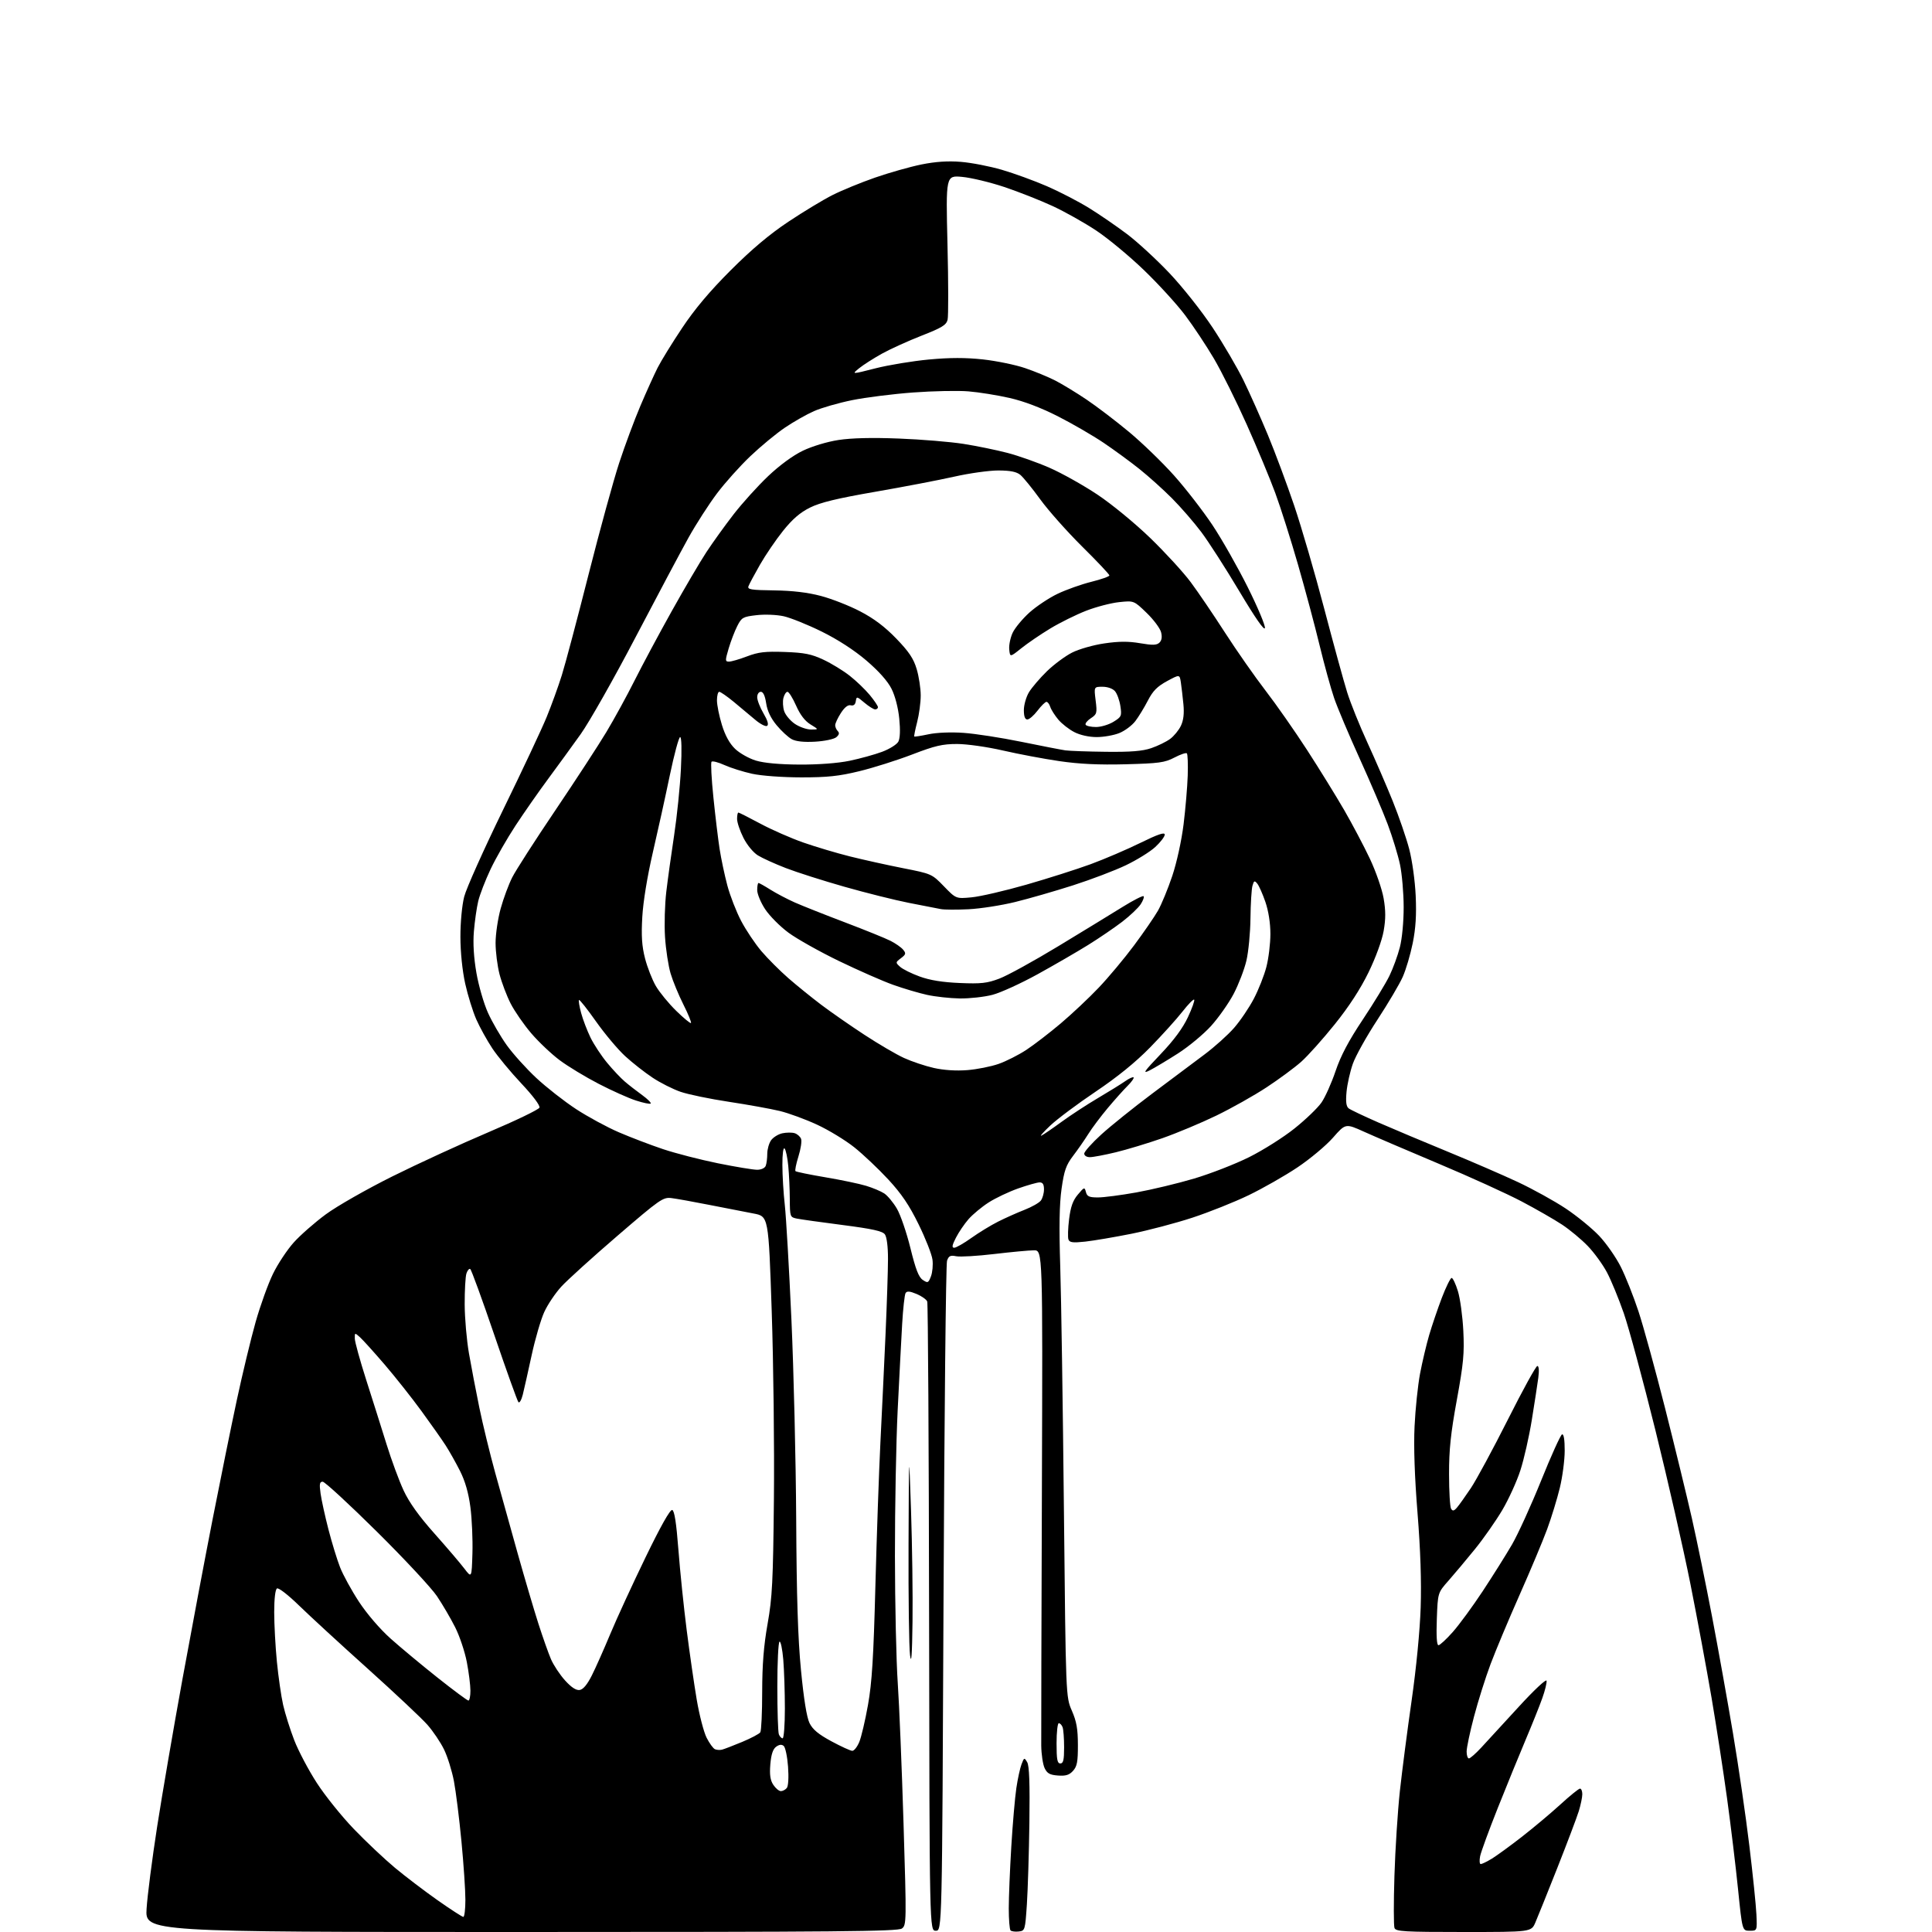 <?xml version="1.0" encoding="UTF-8" standalone="no"?>
<svg 
  version="1.1" 
  xmlns="http://www.w3.org/2000/svg" 
  xmlns:xlink="http://www.w3.org/1999/xlink" 
  xmlns:svg="http://www.w3.org/2000/svg"
  xmlns:rdf="http://www.w3.org/1999/02/22-rdf-syntax-ns#"
  xmlns:cc="http://creativecommons.org/ns#"
  xmlns:dc="http://purl.org/dc/elements/1.1/"
  viewBox="0 0 768 768"
  width="768"
  height="768"
>
<style>svg {background-color: white; }</style>"
<path stroke="none" fill="black" fill-rule="evenodd" d="M207.16,768.00C57.71,768.00 57.71,768.00 58.27,758.75C58.58,753.66 60.48,738.94 62.48,726.04C64.49,713.13 69.01,686.81 72.52,667.54C76.04,648.27 81.43,619.67 84.50,604.00C87.57,588.33 91.91,566.95 94.15,556.50C96.39,546.05 99.75,532.10 101.62,525.50C103.49,518.90 106.60,510.28 108.52,506.36C110.43,502.43 114.14,496.83 116.75,493.92C119.36,491.01 125.10,485.97 129.50,482.73C133.93,479.46 145.76,472.72 156.00,467.62C166.18,462.56 183.37,454.66 194.20,450.06C205.04,445.46 214.14,441.07 214.44,440.30C214.76,439.47 211.84,435.58 207.24,430.69C202.98,426.17 197.79,419.89 195.69,416.73C193.60,413.57 190.74,408.40 189.34,405.24C187.95,402.08 185.96,395.68 184.92,391.00C183.79,385.86 183.03,378.53 183.02,372.46C183.01,366.69 183.65,359.89 184.52,356.46C185.35,353.18 192.30,337.68 199.94,322.00C207.59,306.32 215.41,289.68 217.32,285.00C219.23,280.32 221.94,272.86 223.33,268.41C224.73,263.96 229.50,245.96 233.95,228.41C238.40,210.86 243.88,190.88 246.14,184.00C248.39,177.12 252.20,166.90 254.59,161.28C256.98,155.66 260.06,148.85 261.43,146.15C262.80,143.44 267.17,136.34 271.16,130.37C276.15,122.87 282.14,115.76 290.45,107.45C298.77,99.13 305.87,93.15 313.39,88.14C319.38,84.15 327.29,79.37 330.97,77.52C334.64,75.67 342.24,72.55 347.85,70.60C353.46,68.65 361.73,66.31 366.23,65.39C371.88,64.25 376.74,63.92 381.96,64.34C386.11,64.67 393.45,66.09 398.27,67.50C403.09,68.91 411.14,71.84 416.17,74.02C421.19,76.20 428.72,80.10 432.90,82.68C437.08,85.26 443.90,89.95 448.05,93.08C452.21,96.22 459.80,103.22 464.93,108.64C470.08,114.08 477.76,123.78 482.05,130.26C486.33,136.73 491.86,146.18 494.34,151.26C496.82,156.34 501.18,166.12 504.04,173.00C506.89,179.88 511.58,192.47 514.47,201.00C517.35,209.53 522.73,227.97 526.41,242.00C530.09,256.02 534.20,271.00 535.54,275.27C536.88,279.55 540.51,288.55 543.60,295.27C546.69,302.00 551.21,312.45 553.65,318.50C556.09,324.55 559.03,333.10 560.18,337.50C561.36,342.00 562.49,350.13 562.76,356.09C563.11,363.70 562.77,369.01 561.58,374.92C560.66,379.45 558.88,385.48 557.61,388.32C556.35,391.17 551.82,398.83 547.55,405.35C543.28,411.86 538.88,419.73 537.78,422.85C536.68,425.96 535.55,430.99 535.27,434.03C534.90,438.02 535.14,439.85 536.13,440.60C536.88,441.18 542.23,443.71 548.00,446.24C553.77,448.76 566.15,453.97 575.50,457.81C584.85,461.65 597.40,467.09 603.39,469.89C609.37,472.70 617.93,477.43 622.41,480.41C626.88,483.39 632.85,488.27 635.68,491.25C638.51,494.24 642.38,499.79 644.29,503.59C646.20,507.39 649.36,515.34 651.31,521.26C653.27,527.18 658.03,544.51 661.89,559.76C665.75,575.02 670.54,594.70 672.54,603.50C674.53,612.30 678.14,629.88 680.56,642.57C682.98,655.25 686.73,676.18 688.90,689.07C691.07,701.95 693.98,721.95 695.37,733.50C696.77,745.05 698.04,757.42 698.20,761.00C698.50,767.50 698.50,767.50 695.54,767.50C692.58,767.50 692.58,767.50 690.90,751.00C689.98,741.92 688.02,725.73 686.55,715.00C685.08,704.27 682.30,686.27 680.39,675.00C678.47,663.73 674.68,643.31 671.96,629.62C669.24,615.94 662.99,588.49 658.07,568.62C653.14,548.76 647.48,527.77 645.47,522.00C643.46,516.23 640.46,508.92 638.78,505.77C637.11,502.63 633.67,497.89 631.12,495.26C628.58,492.63 623.99,488.82 620.93,486.80C617.87,484.78 610.67,480.65 604.93,477.62C599.19,474.59 584.38,467.84 572.00,462.64C559.62,457.43 546.21,451.68 542.19,449.86C534.87,446.56 534.87,446.56 529.87,452.26C527.12,455.39 520.77,460.70 515.75,464.06C510.73,467.42 502.00,472.39 496.35,475.12C490.70,477.85 480.64,481.86 474.01,484.04C467.37,486.22 456.44,489.10 449.72,490.45C443.00,491.79 434.76,493.19 431.40,493.56C426.50,494.09 425.19,493.93 424.73,492.74C424.42,491.93 424.53,488.28 424.98,484.64C425.59,479.72 426.48,477.21 428.46,474.87C430.99,471.85 431.14,471.81 431.67,473.86C432.13,475.62 432.98,476.00 436.44,476.00C438.76,476.00 445.66,475.10 451.78,474.00C457.90,472.89 468.22,470.42 474.71,468.49C481.19,466.56 491.02,462.74 496.54,459.99C502.06,457.24 510.19,452.11 514.59,448.58C519.00,445.06 523.82,440.43 525.30,438.29C526.78,436.16 529.30,430.53 530.90,425.79C532.98,419.64 536.10,413.74 541.76,405.25C546.12,398.69 550.87,390.89 552.32,387.91C553.76,384.94 555.63,379.82 556.47,376.54C557.36,373.09 557.99,366.35 557.98,360.54C557.97,355.02 557.31,347.42 556.52,343.66C555.72,339.89 553.52,332.69 551.63,327.66C549.74,322.62 544.72,310.85 540.47,301.50C536.22,292.15 531.66,281.35 530.34,277.50C529.02,273.65 526.41,264.18 524.54,256.45C522.68,248.72 518.82,234.32 515.98,224.45C513.14,214.58 509.08,201.78 506.95,196.00C504.83,190.23 499.72,177.96 495.59,168.74C491.47,159.52 485.61,147.74 482.57,142.57C479.52,137.40 474.36,129.62 471.09,125.28C467.83,120.95 460.47,112.89 454.74,107.38C449.02,101.86 440.50,94.80 435.80,91.67C431.11,88.55 423.27,84.15 418.39,81.89C413.50,79.63 404.89,76.24 399.27,74.35C393.64,72.47 386.09,70.65 382.50,70.32C375.98,69.71 375.98,69.71 376.64,97.17C377.01,112.27 377.03,125.75 376.68,127.13C376.16,129.20 374.39,130.29 366.38,133.42C361.06,135.50 353.96,138.72 350.60,140.58C347.25,142.44 343.15,145.06 341.50,146.40C338.50,148.84 338.50,148.84 348.00,146.42C353.23,145.09 362.80,143.51 369.27,142.91C377.65,142.13 383.84,142.13 390.77,142.88C396.12,143.47 403.65,145.02 407.50,146.33C411.35,147.64 416.75,149.87 419.50,151.28C422.25,152.69 427.82,156.08 431.88,158.81C435.94,161.54 443.52,167.31 448.73,171.64C453.94,175.96 462.02,183.78 466.69,189.00C471.35,194.22 478.23,203.11 481.98,208.74C485.72,214.37 492.02,225.47 495.98,233.40C499.94,241.33 503.02,248.64 502.82,249.66C502.59,250.84 498.97,245.63 492.63,235.00C487.22,225.93 480.43,215.35 477.53,211.50C474.64,207.65 469.40,201.62 465.89,198.09C462.38,194.57 456.58,189.35 453.00,186.49C449.43,183.63 443.00,178.92 438.72,176.03C434.43,173.14 426.24,168.39 420.51,165.48C413.77,162.06 406.99,159.48 401.29,158.19C396.46,157.09 389.10,155.91 384.94,155.57C380.79,155.23 370.89,155.43 362.94,156.02C355.00,156.61 344.10,157.98 338.72,159.07C333.35,160.16 326.52,162.12 323.55,163.44C320.58,164.75 315.36,167.72 311.95,170.04C308.54,172.35 302.39,177.43 298.30,181.32C294.20,185.21 288.22,191.88 285.01,196.15C281.80,200.41 276.71,208.31 273.71,213.70C270.71,219.09 261.23,236.92 252.64,253.32C244.06,269.73 234.24,287.05 230.84,291.82C227.43,296.60 221.60,304.61 217.88,309.64C214.16,314.66 208.35,322.99 204.96,328.14C201.58,333.29 197.11,341.10 195.02,345.50C192.94,349.90 190.72,355.63 190.10,358.24C189.48,360.85 188.71,366.25 188.38,370.24C187.98,375.01 188.33,380.69 189.39,386.79C190.28,391.89 192.35,399.02 193.99,402.63C195.62,406.24 198.97,412.01 201.43,415.46C203.89,418.90 209.19,424.78 213.20,428.52C217.22,432.26 224.31,437.81 228.98,440.87C233.64,443.92 241.29,448.07 245.98,450.09C250.66,452.11 258.58,455.13 263.56,456.80C268.54,458.47 278.35,460.99 285.37,462.42C292.39,463.84 299.40,465.00 300.96,465.00C302.61,465.00 304.04,464.34 304.39,463.42C304.73,462.55 305.00,460.40 305.00,458.64C305.00,456.88 305.68,454.48 306.50,453.30C307.33,452.12 309.34,450.86 310.98,450.50C312.62,450.15 314.82,450.13 315.89,450.46C316.95,450.80 318.10,451.81 318.44,452.72C318.79,453.62 318.32,456.76 317.39,459.70C316.47,462.64 315.94,465.27 316.22,465.55C316.50,465.83 321.85,466.93 328.11,467.99C334.38,469.05 341.66,470.57 344.30,471.38C346.94,472.18 350.18,473.54 351.50,474.41C352.82,475.28 355.09,478.00 356.53,480.46C357.97,482.92 360.39,489.98 361.91,496.15C363.99,504.60 365.20,507.72 366.82,508.79C368.81,510.12 369.04,510.02 370.07,507.36C370.67,505.79 370.95,502.79 370.67,500.71C370.40,498.62 367.93,492.32 365.17,486.71C361.44,479.09 358.37,474.55 353.07,468.82C349.16,464.60 343.08,458.85 339.55,456.04C336.02,453.23 329.39,449.20 324.81,447.08C320.24,444.96 313.57,442.51 310.00,441.64C306.43,440.78 297.33,439.13 289.78,437.99C282.24,436.85 273.58,435.06 270.53,434.01C267.49,432.96 262.48,430.44 259.41,428.39C256.33,426.35 251.44,422.52 248.55,419.87C245.65,417.22 240.43,411.01 236.94,406.07C233.45,401.12 230.40,397.27 230.16,397.51C229.92,397.75 230.31,400.09 231.02,402.72C231.73,405.35 233.42,409.75 234.76,412.50C236.11,415.25 239.08,419.75 241.36,422.50C243.63,425.25 246.81,428.62 248.42,429.98C250.02,431.35 253.10,433.74 255.26,435.30C257.42,436.87 258.95,438.39 258.66,438.68C258.37,438.97 255.74,438.43 252.81,437.48C249.89,436.54 243.21,433.55 237.97,430.83C232.73,428.12 225.76,423.90 222.47,421.44C219.19,418.99 214.10,414.17 211.17,410.74C208.24,407.31 204.56,401.99 202.99,398.92C201.42,395.85 199.44,390.61 198.57,387.28C197.71,383.94 197.00,378.34 197.00,374.84C197.00,371.33 197.91,365.17 199.03,361.14C200.14,357.12 202.21,351.54 203.63,348.75C205.04,345.96 212.75,333.96 220.77,322.09C228.78,310.22 237.90,296.23 241.04,291.00C244.18,285.77 249.23,276.55 252.26,270.50C255.30,264.45 261.92,252.07 266.99,243.00C272.05,233.93 278.26,223.35 280.79,219.50C283.32,215.65 288.20,208.87 291.63,204.44C295.07,200.00 301.22,193.20 305.31,189.31C309.88,184.97 315.20,181.07 319.12,179.18C322.82,177.40 328.79,175.60 333.33,174.90C338.52,174.11 346.62,173.91 357.33,174.33C366.22,174.67 377.77,175.63 383.00,176.45C388.23,177.27 396.10,178.89 400.50,180.04C404.90,181.19 412.46,183.86 417.29,185.99C422.12,188.11 430.64,192.88 436.21,196.59C441.91,200.38 451.09,207.93 457.21,213.83C463.18,219.61 470.44,227.52 473.33,231.42C476.23,235.31 482.37,244.35 486.97,251.50C491.58,258.65 498.82,269.00 503.05,274.50C507.29,280.00 514.75,290.67 519.63,298.21C524.51,305.75 531.14,316.49 534.38,322.09C537.61,327.68 542.19,336.37 544.56,341.38C546.93,346.40 549.38,353.46 550.01,357.09C550.86,361.99 550.86,365.31 550.02,370.09C549.36,373.83 546.87,380.66 544.03,386.50C540.81,393.11 536.27,400.10 530.61,407.14C525.91,412.99 519.91,419.70 517.28,422.04C514.65,424.39 508.45,428.97 503.50,432.22C498.55,435.48 489.55,440.54 483.50,443.47C477.45,446.40 467.77,450.45 462.00,452.47C456.23,454.48 447.90,457.00 443.50,458.06C439.10,459.12 434.49,459.99 433.25,459.99C431.97,460.00 431.00,459.39 431.00,458.58C431.00,457.80 434.04,454.39 437.75,451.01C441.46,447.63 450.57,440.31 458.00,434.74C465.43,429.17 474.78,422.16 478.80,419.17C482.81,416.17 488.09,411.43 490.54,408.63C492.99,405.83 496.53,400.61 498.41,397.02C500.29,393.43 502.54,387.74 503.41,384.36C504.29,380.98 505.00,375.08 505.00,371.26C505.00,366.92 504.25,362.14 503.01,358.52C501.91,355.33 500.45,352.05 499.77,351.23C498.71,349.94 498.44,350.07 497.87,352.12C497.50,353.43 497.15,359.23 497.08,365.00C497.02,370.77 496.29,378.38 495.46,381.90C494.63,385.42 492.35,391.34 490.40,395.07C488.44,398.79 484.40,404.53 481.43,407.82C478.45,411.11 472.52,416.03 468.26,418.76C463.99,421.49 458.93,424.52 457.00,425.50C454.03,427.01 454.69,426.03 461.34,419.06C466.62,413.52 470.18,408.71 472.21,404.36C473.87,400.81 475.00,397.66 474.70,397.37C474.41,397.08 472.30,399.24 470.01,402.17C467.72,405.10 461.95,411.49 457.18,416.37C451.37,422.30 444.20,428.12 435.50,433.97C428.35,438.78 420.25,444.83 417.50,447.43C414.75,450.02 413.18,451.82 414.00,451.42C414.82,451.02 418.43,448.55 422.00,445.94C425.57,443.33 432.10,439.07 436.50,436.47C440.90,433.88 445.76,430.86 447.31,429.77C448.85,428.68 450.34,428.01 450.62,428.28C450.89,428.56 449.82,430.07 448.24,431.64C446.65,433.21 443.09,437.20 440.32,440.50C437.56,443.80 434.08,448.43 432.61,450.79C431.13,453.16 428.41,457.06 426.57,459.47C423.78,463.14 423.02,465.28 421.99,472.54C421.12,478.68 420.97,487.70 421.46,503.36C421.85,515.54 422.51,559.02 422.92,600.00C423.68,674.50 423.68,674.50 426.07,680.00C427.95,684.30 428.47,687.27 428.48,693.64C428.50,700.33 428.15,702.17 426.55,703.94C425.05,705.60 423.67,706.03 420.56,705.80C417.32,705.56 416.26,704.97 415.25,702.85C414.56,701.39 413.95,697.34 413.91,693.85C413.87,690.36 413.98,644.64 414.17,592.25C414.50,497.00 414.50,497.00 411.00,497.02C409.07,497.03 401.98,497.69 395.24,498.49C388.49,499.29 381.69,499.69 380.13,499.38C377.78,498.91 377.14,499.22 376.46,501.15C376.01,502.44 375.39,562.90 375.07,635.50C374.50,767.50 374.50,767.50 372.00,767.50C369.50,767.50 369.50,767.50 369.33,643.17C369.23,574.79 368.90,518.18 368.59,517.38C368.28,516.57 366.38,515.22 364.37,514.38C361.63,513.24 360.53,513.15 359.98,514.02C359.59,514.67 358.97,520.22 358.62,526.35C358.26,532.48 357.47,547.85 356.84,560.50C356.22,573.15 355.73,599.25 355.75,618.50C355.77,637.75 356.28,660.48 356.87,669.00C357.46,677.52 358.49,702.66 359.17,724.87C360.37,764.08 360.35,765.27 358.51,766.62C356.92,767.78 332.92,768.00 207.16,768.00zM404.96,767.80C403.57,767.96 402.10,767.77 401.71,767.38C401.32,766.99 401.00,763.03 401.00,758.58C401.01,754.14 401.46,743.08 402.01,734.00C402.56,724.92 403.46,714.49 404.01,710.82C404.55,707.15 405.48,702.87 406.07,701.32C407.10,698.62 407.19,698.58 408.32,700.50C409.16,701.92 409.41,708.90 409.20,724.50C409.03,736.60 408.58,751.23 408.20,757.00C407.51,767.29 407.45,767.51 404.96,767.80zM581.82,768.00C558.13,768.00 554.86,767.81 554.33,766.40C553.99,765.53 553.98,756.19 554.31,745.65C554.63,735.12 555.61,719.98 556.47,712.00C557.34,704.02 559.44,687.83 561.14,676.00C562.99,663.12 564.43,648.28 564.74,638.98C565.08,628.65 564.66,616.10 563.49,601.48C562.34,587.15 561.92,575.15 562.31,567.00C562.63,560.12 563.62,550.67 564.50,546.00C565.39,541.33 567.03,534.41 568.14,530.63C569.25,526.86 571.51,520.22 573.16,515.88C574.82,511.55 576.57,508.00 577.05,508.00C577.53,508.00 578.65,510.36 579.54,513.25C580.43,516.14 581.40,523.23 581.69,529.00C582.14,537.95 581.76,542.01 579.11,556.50C576.69,569.73 576.00,576.28 576.02,586.00C576.02,592.88 576.39,599.07 576.84,599.77C577.46,600.76 577.99,600.65 579.18,599.27C580.02,598.30 582.51,594.80 584.72,591.50C586.92,588.20 593.54,575.94 599.43,564.25C605.31,552.56 610.57,543.00 611.12,543.00C611.74,543.00 611.88,544.83 611.49,547.75C611.14,550.36 609.98,557.90 608.91,564.50C607.84,571.10 605.80,580.10 604.37,584.50C602.95,588.90 599.70,596.02 597.16,600.32C594.61,604.62 589.73,611.60 586.30,615.82C582.87,620.04 578.15,625.67 575.81,628.33C571.54,633.15 571.54,633.15 571.16,643.58C570.91,650.35 571.14,654.00 571.81,654.00C572.38,654.00 574.94,651.64 577.50,648.75C580.06,645.86 585.42,638.55 589.41,632.50C593.40,626.45 598.63,618.12 601.03,614.00C603.42,609.88 608.65,598.41 612.64,588.52C616.62,578.63 620.36,570.38 620.94,570.19C621.62,569.96 622.00,572.31 621.99,576.67C621.99,580.42 621.11,587.10 620.04,591.50C618.97,595.90 616.71,603.27 615.01,607.89C613.31,612.50 608.38,624.26 604.05,634.01C599.72,643.77 594.53,656.16 592.51,661.54C590.49,666.93 587.53,676.32 585.93,682.42C584.32,688.51 583.01,694.74 583.01,696.25C583.00,697.76 583.41,699.00 583.91,699.00C584.41,699.00 586.60,697.09 588.77,694.75C590.94,692.41 597.62,685.14 603.61,678.60C609.72,671.92 614.62,667.32 614.78,668.11C614.93,668.89 614.18,672.00 613.10,675.01C612.03,678.03 609.06,685.45 606.50,691.50C603.94,697.55 598.95,709.76 595.42,718.63C591.89,727.50 588.72,736.16 588.37,737.88C588.03,739.60 588.14,741.00 588.62,741.00C589.11,740.99 591.08,740.04 593.00,738.87C594.92,737.70 600.33,733.77 605.00,730.13C609.67,726.49 616.57,720.70 620.33,717.26C624.08,713.82 627.57,711.00 628.08,711.00C628.59,711.00 629.00,712.01 628.99,713.25C628.98,714.49 628.35,717.52 627.58,720.00C626.81,722.48 622.98,732.60 619.07,742.50C615.15,752.40 611.22,762.19 610.32,764.25C608.70,768.00 608.70,768.00 581.82,768.00zM184.18,762.00C184.63,762.00 185.00,758.93 185.00,755.19C185.00,751.44 184.30,740.98 183.43,731.94C182.57,722.90 181.22,712.13 180.44,708.02C179.65,703.90 177.88,698.22 176.49,695.40C175.11,692.57 172.15,688.18 169.91,685.64C167.68,683.10 157.00,673.06 146.18,663.33C135.35,653.61 123.06,642.30 118.85,638.20C114.54,634.00 110.73,631.05 110.10,631.44C109.43,631.85 109.00,635.57 109.00,640.89C109.00,645.71 109.48,654.57 110.07,660.58C110.66,666.58 111.77,674.31 112.55,677.74C113.33,681.17 115.31,687.47 116.96,691.74C118.61,696.01 122.65,703.66 125.94,708.74C129.22,713.82 135.87,722.09 140.71,727.11C145.54,732.13 152.88,739.04 157.00,742.48C161.12,745.91 168.75,751.71 173.93,755.36C179.12,759.01 183.74,762.00 184.18,762.00zM310.40,712.00C311.15,712.00 312.21,711.44 312.77,710.75C313.37,710.01 313.57,706.52 313.26,702.26C312.97,698.28 312.19,694.58 311.53,694.03C310.72,693.36 309.75,693.46 308.51,694.37C307.25,695.29 306.55,697.43 306.22,701.34C305.88,705.50 306.18,707.63 307.40,709.49C308.31,710.87 309.66,712.00 310.40,712.00zM421.50,701.00C422.68,701.00 423.00,699.62 423.00,694.58C423.00,691.05 422.73,687.45 422.39,686.58C422.06,685.71 421.38,685.00 420.89,685.00C420.40,685.00 420.00,688.60 420.00,693.00C420.00,699.44 420.29,701.00 421.50,701.00zM287.00,695.52C287.82,695.32 291.43,693.93 295.00,692.45C298.57,690.96 301.83,689.24 302.23,688.62C302.64,688.00 302.98,680.75 302.98,672.50C303.00,661.68 303.59,654.16 305.13,645.50C306.99,635.03 307.31,628.73 307.64,596.00C307.85,575.38 307.46,541.62 306.76,521.00C305.50,483.50 305.50,483.50 299.50,482.38C296.20,481.76 288.32,480.23 282.00,478.97C275.68,477.72 268.89,476.50 266.93,476.26C263.56,475.85 262.40,476.66 245.43,491.26C235.57,499.74 225.55,508.82 223.16,511.42C220.77,514.02 217.71,518.57 216.36,521.53C215.00,524.50 212.74,532.23 211.34,538.71C209.94,545.19 208.35,552.24 207.82,554.38C207.29,556.51 206.50,557.86 206.08,557.38C205.65,556.89 201.34,544.90 196.51,530.72C191.68,516.55 187.37,504.73 186.93,504.46C186.50,504.19 185.82,504.99 185.41,506.24C185.01,507.48 184.70,513.00 184.72,518.50C184.74,524.00 185.51,532.77 186.42,538.00C187.33,543.23 189.18,552.90 190.53,559.50C191.89,566.10 194.73,577.80 196.86,585.50C198.99,593.20 203.00,607.60 205.78,617.50C208.56,627.40 212.26,639.93 214.00,645.36C215.74,650.78 217.99,657.15 219.01,659.53C220.03,661.90 222.54,665.70 224.59,667.97C227.10,670.75 229.00,672.00 230.41,671.80C231.81,671.60 233.42,669.67 235.27,666.00C236.79,662.98 240.09,655.55 242.61,649.50C245.13,643.45 251.41,629.80 256.57,619.16C262.61,606.68 266.40,599.97 267.22,600.24C268.11,600.54 268.85,605.35 269.68,616.08C270.33,624.56 271.81,638.92 272.97,648.00C274.13,657.08 275.92,669.51 276.96,675.64C278.00,681.76 279.77,688.59 280.90,690.80C282.02,693.01 283.52,695.06 284.22,695.35C284.93,695.65 286.18,695.72 287.00,695.52zM338.80,695.98C339.52,695.99 340.76,694.42 341.57,692.48C342.38,690.54 343.94,683.91 345.04,677.73C346.62,668.87 347.24,658.91 347.98,630.50C348.50,610.70 349.40,585.05 349.97,573.50C350.55,561.95 351.47,542.60 352.01,530.50C352.55,518.40 352.99,504.87 352.99,500.44C353.00,495.56 352.51,491.71 351.75,490.68C350.80,489.38 346.83,488.50 335.00,486.97C326.48,485.87 318.26,484.72 316.75,484.41C314.06,483.85 314.00,483.68 313.96,476.67C313.94,472.73 313.67,466.80 313.35,463.50C313.04,460.20 312.38,457.07 311.89,456.55C311.36,455.99 311.00,458.66 311.01,463.05C311.01,467.15 311.44,474.32 311.97,479.00C312.49,483.68 313.68,504.15 314.60,524.50C315.52,544.85 316.37,580.62 316.50,604.00C316.66,634.87 317.18,651.29 318.41,664.00C319.52,675.44 320.69,682.70 321.80,684.96C323.05,687.50 325.35,689.41 330.50,692.19C334.35,694.27 338.09,695.98 338.80,695.98zM311.11,691.00C311.60,691.00 312.00,685.67 312.00,679.15C312.00,672.63 311.71,663.87 311.36,659.68C311.00,655.49 310.33,652.30 309.86,652.59C309.39,652.88 309.00,660.93 309.00,670.48C309.00,680.02 309.27,688.55 309.61,689.42C309.94,690.29 310.62,691.00 311.11,691.00zM186.21,676.00C186.64,676.00 187.00,674.24 187.00,672.09C187.00,669.94 186.36,664.81 185.57,660.70C184.78,656.58 182.70,650.35 180.93,646.86C179.17,643.36 175.91,637.80 173.70,634.50C171.48,631.20 160.69,619.61 149.71,608.75C138.74,597.89 129.09,589.00 128.27,589.00C127.06,589.00 126.90,589.91 127.44,593.75C127.81,596.36 129.22,602.77 130.57,608.00C131.92,613.23 133.99,619.98 135.17,623.00C136.34,626.02 139.73,632.20 142.69,636.72C145.89,641.58 151.02,647.56 155.29,651.38C159.26,654.92 167.66,661.91 173.96,666.91C180.26,671.91 185.77,676.00 186.21,676.00zM362.74,644.50C362.57,657.94 362.28,661.89 361.76,658.00C361.35,654.98 361.08,635.17 361.16,614.00C361.31,575.50 361.31,575.50 362.15,600.50C362.61,614.25 362.88,634.05 362.74,644.50zM187.80,617.43C187.96,611.97 187.60,603.72 186.99,599.11C186.24,593.42 184.91,588.78 182.84,584.68C181.16,581.36 178.60,576.81 177.15,574.57C175.71,572.33 171.41,566.23 167.60,561.00C163.79,555.77 157.20,547.45 152.96,542.50C148.71,537.55 144.28,532.64 143.12,531.60C141.02,529.71 141.00,529.71 141.04,532.10C141.06,533.42 143.10,540.80 145.56,548.50C148.03,556.20 151.65,567.67 153.62,574.00C155.58,580.33 158.65,588.65 160.45,592.50C162.66,597.26 166.58,602.73 172.67,609.57C177.60,615.11 182.95,621.38 184.56,623.50C187.50,627.36 187.50,627.36 187.80,617.43zM379.32,496.00C380.06,496.00 383.11,494.26 386.09,492.13C389.06,490.01 393.85,487.08 396.73,485.63C399.61,484.18 404.33,482.07 407.23,480.94C410.13,479.81 413.06,478.15 413.75,477.25C414.44,476.35 415.00,474.35 415.00,472.81C415.00,470.79 414.51,470.01 413.25,470.02C412.29,470.03 408.45,471.12 404.72,472.43C401.00,473.75 395.72,476.25 393.00,478.00C390.28,479.74 386.70,482.72 385.03,484.61C383.37,486.51 381.10,489.84 379.99,492.03C378.45,495.04 378.29,496.00 379.32,496.00zM384.50,425.39C388.35,425.09 393.96,423.97 396.96,422.92C399.96,421.87 404.91,419.36 407.96,417.36C411.01,415.35 417.16,410.63 421.62,406.86C426.09,403.08 432.92,396.66 436.79,392.58C440.67,388.50 446.97,380.96 450.79,375.83C454.61,370.70 458.89,364.48 460.31,362.00C461.72,359.52 464.28,353.31 466.00,348.19C467.79,342.83 469.69,334.14 470.49,327.69C471.25,321.54 471.99,312.80 472.14,308.29C472.28,303.77 472.13,299.80 471.80,299.47C471.47,299.13 469.24,299.89 466.85,301.14C463.01,303.15 460.72,303.46 447.42,303.81C436.78,304.09 429.03,303.72 421.11,302.56C414.94,301.66 404.86,299.76 398.70,298.34C392.43,296.90 384.42,295.76 380.50,295.75C374.67,295.74 371.68,296.43 362.61,299.92C356.62,302.22 347.17,305.21 341.61,306.56C333.49,308.54 328.94,309.02 318.50,309.02C311.04,309.01 302.73,308.40 299.00,307.59C295.43,306.81 290.48,305.25 288.00,304.13C285.53,303.01 283.21,302.41 282.85,302.80C282.49,303.18 282.82,309.57 283.59,317.00C284.35,324.43 285.46,333.65 286.06,337.50C286.66,341.35 288.03,347.85 289.12,351.95C290.21,356.06 292.69,362.41 294.62,366.09C296.55,369.76 300.18,375.18 302.69,378.13C305.21,381.08 310.02,385.90 313.38,388.83C316.75,391.77 322.65,396.54 326.50,399.45C330.35,402.35 338.07,407.72 343.65,411.37C349.24,415.03 356.30,419.17 359.36,420.56C362.42,421.96 367.75,423.75 371.21,424.53C375.18,425.42 380.09,425.74 384.50,425.39zM274.67,406.66C274.92,406.41 273.58,403.12 271.68,399.35C269.78,395.58 267.48,390.02 266.58,387.00C265.68,383.97 264.68,377.45 264.36,372.50C264.04,367.55 264.27,359.45 264.86,354.50C265.45,349.55 266.85,339.43 267.98,332.00C269.11,324.57 270.32,312.76 270.67,305.75C271.06,298.01 270.94,293.00 270.37,293.00C269.85,293.00 268.00,299.86 266.25,308.25C264.51,316.64 261.46,330.48 259.48,339.00C257.32,348.35 255.66,358.47 255.32,364.50C254.89,372.07 255.15,376.07 256.41,380.98C257.33,384.54 259.26,389.49 260.72,391.98C262.17,394.46 265.80,398.89 268.79,401.81C271.77,404.73 274.42,406.91 274.67,406.66zM381.54,396.90C377.67,396.84 371.80,396.20 368.50,395.47C365.20,394.75 359.12,392.94 355.00,391.47C350.88,390.00 341.20,385.74 333.50,382.02C325.80,378.29 316.77,373.22 313.44,370.76C310.10,368.30 305.94,364.11 304.19,361.47C302.43,358.82 301.00,355.38 301.00,353.83C301.00,352.27 301.23,351.00 301.52,351.00C301.81,351.00 303.93,352.19 306.24,353.65C308.56,355.11 312.94,357.41 315.97,358.76C319.01,360.10 328.00,363.67 335.95,366.68C343.90,369.70 352.03,372.99 354.02,374.01C356.01,375.02 358.26,376.60 359.02,377.52C360.22,378.97 360.11,379.41 358.15,380.89C355.93,382.56 355.93,382.62 357.80,384.32C358.85,385.27 362.37,387.02 365.61,388.19C369.64,389.66 374.66,390.47 381.50,390.76C389.99,391.12 392.37,390.86 397.24,389.02C400.40,387.84 410.97,382.02 420.74,376.10C430.51,370.18 441.99,363.17 446.26,360.51C450.53,357.86 454.28,355.95 454.59,356.26C454.90,356.57 454.38,358.02 453.43,359.47C452.47,360.93 449.17,364.05 446.10,366.41C443.02,368.77 436.90,372.94 432.50,375.67C428.10,378.40 419.09,383.62 412.47,387.27C405.85,390.92 397.77,394.61 394.51,395.46C391.25,396.31 385.41,396.95 381.54,396.90zM385.00,361.44C380.32,361.67 375.38,361.65 374.00,361.38C372.62,361.12 366.92,360.01 361.33,358.91C355.73,357.81 344.19,354.92 335.68,352.50C327.16,350.08 316.66,346.73 312.35,345.06C308.03,343.39 303.05,341.13 301.29,340.04C299.46,338.92 296.97,335.91 295.54,333.07C294.14,330.32 293.00,326.93 293.00,325.53C293.00,324.14 293.23,323.00 293.51,323.00C293.79,323.00 297.73,324.99 302.26,327.42C306.79,329.85 314.49,333.23 319.36,334.93C324.23,336.63 332.55,339.11 337.86,340.44C343.16,341.76 352.66,343.87 358.96,345.11C370.33,347.35 370.45,347.40 375.22,352.32C380.03,357.29 380.03,357.29 386.26,356.70C389.69,356.38 399.50,354.10 408.05,351.65C416.61,349.19 428.08,345.54 433.55,343.53C439.02,341.52 447.89,337.72 453.25,335.09C460.30,331.63 463.00,330.71 463.00,331.77C463.00,332.57 461.31,334.79 459.25,336.69C457.19,338.59 451.90,341.87 447.50,343.97C443.10,346.07 433.65,349.66 426.50,351.95C419.35,354.24 409.00,357.22 403.50,358.57C398.00,359.92 389.68,361.21 385.00,361.44zM317.79,303.93C325.35,303.97 333.02,303.39 337.70,302.43C341.89,301.56 347.72,299.95 350.66,298.85C353.60,297.75 356.50,295.94 357.10,294.82C357.79,293.52 357.93,290.23 357.47,285.65C357.04,281.33 355.82,276.63 354.38,273.78C352.85,270.74 349.27,266.73 344.37,262.55C339.56,258.44 333.02,254.21 326.62,251.05C321.06,248.31 314.25,245.57 311.50,244.96C308.70,244.35 303.95,244.16 300.72,244.54C295.33,245.16 294.81,245.45 293.08,248.85C292.06,250.86 290.52,254.86 289.66,257.75C288.22,262.63 288.23,263.00 289.80,263.00C290.74,263.00 293.97,262.06 296.99,260.91C301.49,259.20 304.19,258.89 311.99,259.17C319.78,259.45 322.55,260.00 327.30,262.23C330.50,263.72 335.22,266.61 337.80,268.65C340.39,270.68 343.96,274.12 345.75,276.28C347.54,278.45 349.00,280.62 349.00,281.11C349.00,281.60 348.50,282.00 347.89,282.00C347.29,282.00 345.37,280.81 343.64,279.35C340.63,276.80 340.49,276.77 340.19,278.74C339.99,280.09 339.31,280.64 338.19,280.37C337.09,280.09 335.72,281.17 334.25,283.46C333.01,285.39 332.00,287.56 332.00,288.29C332.00,289.01 332.47,290.07 333.04,290.64C333.77,291.37 333.57,292.11 332.42,293.07C331.50,293.83 327.74,294.62 324.02,294.83C319.59,295.08 316.41,294.74 314.75,293.85C313.36,293.11 310.65,290.61 308.73,288.30C306.39,285.48 305.02,282.60 304.56,279.55C304.11,276.57 303.38,275.00 302.44,275.00C301.63,275.00 301.00,275.95 301.00,277.16C301.00,278.35 302.13,281.25 303.51,283.60C305.17,286.43 305.64,288.10 304.92,288.55C304.33,288.92 302.19,287.81 300.17,286.09C298.15,284.37 294.32,281.17 291.66,278.98C289.00,276.79 286.41,275.00 285.91,275.00C285.41,275.00 285.00,276.53 285.00,278.39C285.00,280.26 285.89,284.66 286.97,288.17C288.28,292.41 290.04,295.60 292.22,297.69C294.02,299.42 297.75,301.52 300.50,302.35C303.72,303.32 309.88,303.89 317.79,303.93zM439.72,298.85C449.52,298.96 454.15,298.59 457.64,297.40C460.23,296.52 463.60,294.87 465.14,293.74C466.67,292.61 468.60,290.25 469.43,288.50C470.47,286.32 470.78,283.61 470.42,279.91C470.13,276.93 469.67,273.05 469.41,271.27C468.92,268.05 468.92,268.05 463.89,270.77C460.03,272.87 458.27,274.65 456.29,278.50C454.87,281.25 452.63,284.92 451.31,286.66C449.98,288.40 447.11,290.54 444.93,291.41C442.75,292.29 438.70,293.00 435.94,293.00C432.93,293.00 429.38,292.22 427.09,291.04C424.98,289.97 422.10,287.72 420.69,286.05C419.29,284.38 417.85,282.11 417.50,281.01C417.15,279.90 416.47,279.00 415.98,279.00C415.50,279.00 413.90,280.57 412.43,282.50C410.96,284.43 409.14,286.00 408.38,286.00C407.45,286.00 407.00,284.78 407.00,282.25C407.01,280.19 407.93,276.98 409.06,275.13C410.20,273.27 413.39,269.54 416.16,266.84C418.94,264.14 423.44,260.80 426.16,259.42C428.91,258.03 434.64,256.39 439.01,255.76C444.79,254.91 448.61,254.90 453.21,255.69C458.17,256.54 459.79,256.49 460.88,255.47C461.80,254.60 462.03,253.23 461.55,251.33C461.16,249.78 458.57,246.30 455.79,243.62C450.74,238.74 450.74,238.74 444.86,239.36C441.62,239.70 435.72,241.24 431.74,242.79C427.76,244.34 421.35,247.51 417.50,249.84C413.65,252.17 408.48,255.69 406.00,257.68C401.50,261.28 401.50,261.28 401.19,258.17C401.02,256.46 401.64,253.46 402.56,251.51C403.49,249.56 406.49,245.95 409.23,243.48C411.97,241.02 417.02,237.66 420.44,236.03C423.86,234.40 429.88,232.26 433.82,231.28C437.77,230.30 440.99,229.16 441.00,228.74C441.00,228.31 436.12,223.14 430.15,217.24C424.19,211.33 416.70,202.90 413.51,198.50C410.32,194.10 406.76,189.72 405.60,188.77C404.09,187.53 401.65,187.04 396.88,187.02C393.25,187.01 385.31,188.12 379.26,189.49C373.20,190.85 359.08,193.56 347.87,195.50C332.76,198.12 326.08,199.74 322.00,201.77C318.06,203.72 315.02,206.35 311.29,211.00C308.43,214.57 304.29,220.65 302.09,224.50C299.89,228.35 297.84,232.19 297.53,233.03C297.04,234.33 298.53,234.57 307.73,234.69C314.99,234.79 321.04,235.50 326.29,236.89C330.57,238.01 337.61,240.77 341.92,243.02C347.39,245.86 351.75,249.15 356.29,253.85C361.35,259.10 363.16,261.80 364.40,265.98C365.28,268.94 366.00,273.66 366.00,276.46C366.00,279.27 365.36,284.02 364.58,287.03C363.80,290.04 363.29,292.62 363.44,292.77C363.59,292.92 366.13,292.52 369.09,291.89C372.27,291.21 377.95,290.97 382.98,291.32C387.67,291.64 398.02,293.25 406.00,294.88C413.98,296.51 421.85,298.04 423.50,298.28C425.15,298.51 432.45,298.77 439.72,298.85zM322.40,290.00C325.50,289.99 325.50,289.99 322.18,287.97C319.97,286.62 318.06,284.13 316.45,280.47C315.11,277.46 313.58,275.00 313.03,275.00C312.49,275.00 311.76,276.11 311.42,277.46C311.08,278.81 311.22,281.17 311.73,282.71C312.24,284.24 314.15,286.51 315.97,287.75C317.80,288.99 320.69,290.00 322.40,290.00zM435.69,289.00C437.66,289.00 440.78,288.06 442.63,286.92C445.81,284.96 445.96,284.60 445.37,280.67C445.02,278.38 444.05,275.71 443.21,274.75C442.32,273.72 440.28,273.00 438.27,273.00C434.86,273.00 434.86,273.00 435.53,278.41C436.17,283.48 436.04,283.92 433.61,285.52C432.19,286.45 431.26,287.62 431.57,288.11C431.87,288.60 433.73,289.00 435.69,289.00z" />

</svg>
